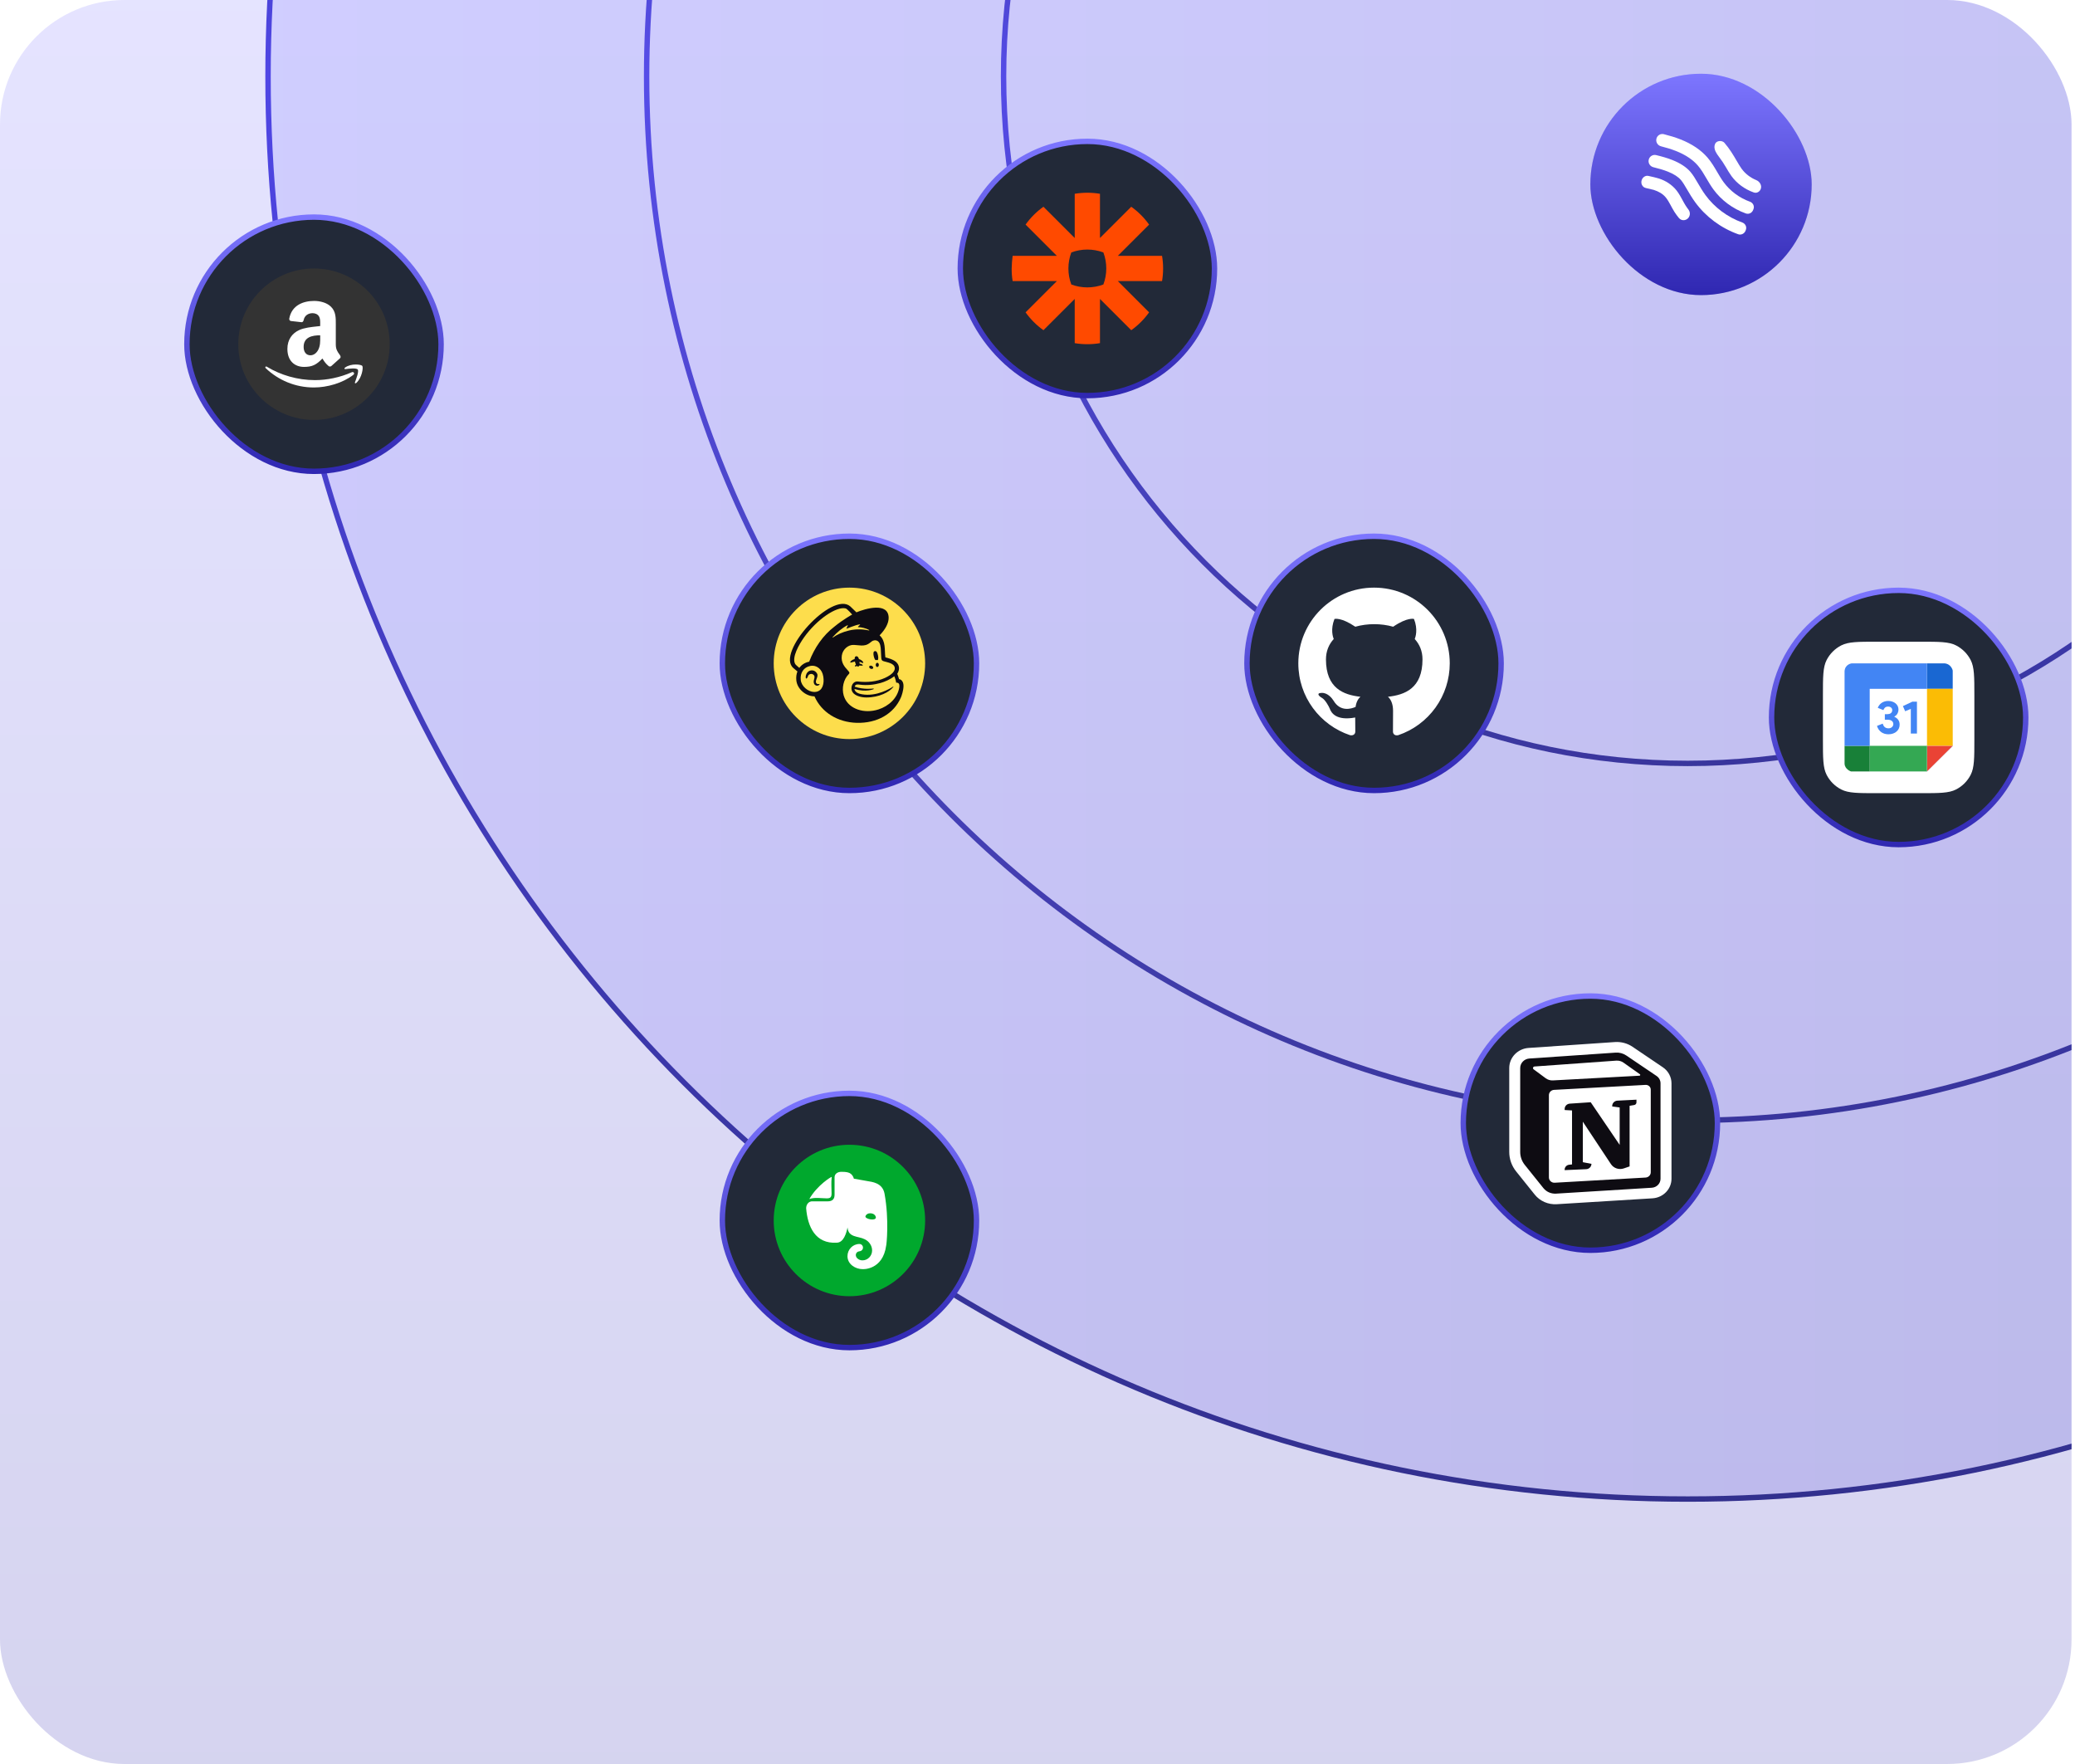 <svg width="300" height="255" viewBox="0 0 300 255" fill="none" xmlns="http://www.w3.org/2000/svg">
<g clip-path="url(#clip0_6001_175)">
<rect width="299.5" height="255" rx="18" fill="url(#paint0_linear_6001_175)" fill-opacity="0.2"/>
<path d="M145.093 11.053C145.093 -43.794 189.381 -88.253 244.008 -88.253C298.636 -88.253 342.922 -43.793 342.922 11.053C342.922 65.899 298.636 110.358 244.008 110.358C189.381 110.358 145.093 65.899 145.093 11.053Z" stroke="url(#paint1_linear_6001_175)" stroke-width="0.782"/>
<path d="M93.486 11.053C93.486 -72.295 160.878 -139.86 244.008 -139.86C327.138 -139.86 394.53 -72.295 394.53 11.053C394.53 94.4 327.138 161.966 244.008 161.966C160.878 161.966 93.486 94.4 93.486 11.053Z" stroke="url(#paint2_linear_6001_175)" stroke-width="0.782"/>
<path d="M38.751 11.053C38.751 -102.524 130.649 -194.595 244.008 -194.595C357.368 -194.594 449.265 -102.524 449.265 11.053C449.265 124.629 357.368 216.701 244.008 216.701C130.649 216.701 38.751 124.63 38.751 11.053Z" fill="url(#paint3_linear_6001_175)" fill-opacity="0.2" stroke="url(#paint4_linear_6001_175)" stroke-width="0.782"/>
<rect x="104.433" y="158.056" width="36.751" height="36.751" rx="18.375" fill="#222938"/>
<rect x="104.433" y="158.056" width="36.751" height="36.751" rx="18.375" stroke="url(#paint5_linear_6001_175)" stroke-width="0.782"/>
<circle cx="122.808" cy="176.431" r="10.947" fill="#00A82D"/>
<path d="M120.228 172.556C120.228 172.697 120.216 172.93 120.08 173.082C119.932 173.222 119.704 173.233 119.568 173.233C118.8 173.233 117.734 173.04 117.008 173.338C118.117 171.349 120.264 170.027 120.251 170.141C120.148 170.928 120.228 171.765 120.228 172.556ZM122.526 181.589C122.526 180.62 123.3 179.827 124.256 179.827C124.54 179.827 124.768 180.06 124.768 180.352C124.768 180.55 124.665 180.713 124.506 180.807C124.332 180.914 124.092 180.864 123.937 181.005C123.823 181.099 123.732 181.25 123.732 181.414C123.732 181.589 123.801 181.752 123.914 181.869C124.119 182.079 124.392 182.195 124.688 182.195C125.462 182.195 126.087 181.554 126.087 180.76C126.087 180.048 125.621 179.418 125.007 179.138C124.074 178.66 122.647 178.932 122.538 177.434C122.367 178.226 121.989 179.64 120.967 179.64C117.88 179.828 116.768 177.327 116.553 174.68C116.553 174.109 116.894 173.723 117.326 173.665C118.1 173.665 118.874 173.665 119.648 173.665C120.046 173.665 120.273 173.56 120.421 173.42C120.615 173.233 120.66 172.965 120.66 172.65C120.66 171.829 120.66 170.567 120.66 170.188C120.66 169.692 121.093 169.394 121.65 169.394C121.979 169.394 122.287 169.406 122.606 169.487C123.3 169.662 123.448 170.386 123.448 170.386C123.448 170.386 124.756 170.619 125.416 170.736C126.042 170.853 127.589 170.958 127.885 172.556C128.579 176.361 128.158 180.048 128.124 180.048C127.635 183.642 124.722 183.467 124.722 183.467C123.663 183.467 122.526 182.745 122.526 181.589ZM125.94 175.392C125.564 175.357 125.246 175.509 125.132 175.801C124.97 176.214 126.634 176.558 126.634 175.987C126.588 175.661 126.315 175.439 125.94 175.392Z" fill="white"/>
<rect x="27.022" y="31.382" width="36.751" height="36.751" rx="18.375" fill="#222938"/>
<rect x="27.022" y="31.382" width="36.751" height="36.751" rx="18.375" stroke="url(#paint6_linear_6001_175)" stroke-width="0.782"/>
<path d="M45.397 38.81C39.359 38.81 34.45 43.719 34.45 49.757C34.45 55.795 39.359 60.704 45.397 60.704C51.435 60.704 56.344 55.795 56.344 49.757C56.344 43.719 51.435 38.81 45.397 38.81Z" fill="#333333"/>
<path fill-rule="evenodd" clip-rule="evenodd" d="M49.158 51.35C49.126 51.304 49.094 51.259 49.062 51.214C48.8 50.849 48.55 50.501 48.55 49.804V47.204C48.55 47.114 48.551 47.024 48.551 46.935C48.557 45.938 48.562 45.029 47.843 44.333C47.227 43.718 46.203 43.502 45.42 43.502C43.888 43.502 42.179 44.094 41.821 46.057C41.783 46.265 41.929 46.375 42.062 46.405L43.621 46.58C43.767 46.573 43.873 46.424 43.901 46.274C44.035 45.597 44.581 45.272 45.195 45.272C45.526 45.272 45.902 45.398 46.098 45.706C46.3 46.013 46.296 46.423 46.294 46.789C46.293 46.832 46.293 46.874 46.293 46.915V47.133C46.148 47.15 45.996 47.166 45.84 47.182C44.99 47.272 44.004 47.375 43.266 47.71C42.258 48.163 41.551 49.084 41.551 50.437C41.551 52.172 42.604 53.039 43.959 53.039C45.104 53.039 45.73 52.759 46.612 51.826C46.656 51.892 46.696 51.953 46.733 52.011C46.944 52.336 47.081 52.547 47.535 52.939C47.655 53.005 47.813 53.002 47.919 52.903C48.24 52.606 48.824 52.081 49.153 51.795C49.284 51.683 49.261 51.502 49.158 51.35ZM45.992 50.601C45.736 51.072 45.329 51.359 44.877 51.359C44.261 51.359 43.899 50.871 43.899 50.149C43.899 48.728 45.129 48.47 46.293 48.47C46.293 48.555 46.293 48.64 46.294 48.726C46.3 49.37 46.306 50.026 45.992 50.601Z" fill="white"/>
<path d="M51.082 54.187C49.541 55.379 47.307 56.012 45.383 56.012C42.688 56.012 40.259 54.968 38.422 53.23C38.278 53.093 38.407 52.906 38.58 53.012C40.562 54.221 43.014 54.949 45.545 54.949C47.253 54.949 49.131 54.578 50.858 53.81C51.118 53.694 51.337 53.99 51.082 54.187Z" fill="white"/>
<path d="M49.924 53.358C50.42 53.295 51.526 53.156 51.723 53.42C51.92 53.684 51.506 54.769 51.319 55.258L51.318 55.262C51.262 55.409 51.383 55.468 51.51 55.356C52.337 54.632 52.55 53.114 52.381 52.894C52.213 52.677 50.767 52.489 49.885 53.138C49.75 53.239 49.773 53.376 49.924 53.358Z" fill="white"/>
<rect x="256.128" y="85.336" width="36.751" height="36.751" rx="18.375" fill="#222938"/>
<rect x="256.128" y="85.336" width="36.751" height="36.751" rx="18.375" stroke="url(#paint7_linear_6001_175)" stroke-width="0.782"/>
<path d="M263.556 100.549C263.556 97.824 263.556 96.462 264.086 95.421C264.553 94.506 265.297 93.761 266.213 93.295C267.253 92.765 268.616 92.765 271.341 92.765H277.666C280.391 92.765 281.753 92.765 282.794 93.295C283.709 93.761 284.453 94.506 284.92 95.421C285.45 96.462 285.45 97.824 285.45 100.549V106.874C285.45 109.599 285.45 110.961 284.92 112.002C284.453 112.918 283.709 113.662 282.794 114.128C281.753 114.659 280.391 114.659 277.666 114.659H271.341C268.616 114.659 267.253 114.659 266.213 114.128C265.297 113.662 264.553 112.918 264.086 112.002C263.556 110.961 263.556 109.599 263.556 106.874V100.549Z" fill="white"/>
<path d="M281.143 95.893H278.601V99.576H282.321V96.931C282.322 96.931 282.137 95.993 281.143 95.893Z" fill="#1967D2"/>
<path d="M278.602 111.514V111.523V111.531L282.322 107.847H282.289L278.602 111.514Z" fill="#1967D2"/>
<path d="M282.322 107.847V107.814L282.289 107.847H282.322Z" fill="#FBBC05"/>
<path d="M282.322 99.576H278.602V107.814H282.322V99.576Z" fill="#FBBC05"/>
<path d="M282.289 107.847H278.602V111.514L282.289 107.847Z" fill="#EA4335"/>
<path d="M278.602 107.847H282.289L282.322 107.814H278.602V107.847Z" fill="#EA4335"/>
<path d="M278.593 111.523H278.602V111.514L278.593 111.523Z" fill="#34A853"/>
<path d="M270.32 107.814V111.523H278.593L278.602 107.814H270.32Z" fill="#34A853"/>
<path d="M278.602 107.847V107.814L278.593 111.523L278.602 111.514V107.847Z" fill="#34A853"/>
<path d="M266.684 107.814V110.393C266.717 111.23 267.622 111.523 267.622 111.523H270.32V107.814H266.684Z" fill="#188038"/>
<path d="M270.32 99.576H278.602V95.892H267.727C267.727 95.892 266.75 95.993 266.684 97.031V107.814H270.32V99.576Z" fill="#4285F4"/>
<path d="M273.03 106.147C272.84 106.147 272.657 106.122 272.481 106.073C272.31 106.023 272.152 105.949 272.008 105.851C271.863 105.747 271.735 105.619 271.622 105.467C271.514 105.314 271.43 105.137 271.372 104.935L272.204 104.605C272.263 104.83 272.362 105 272.502 105.117C272.642 105.229 272.818 105.285 273.03 105.285C273.124 105.285 273.215 105.272 273.3 105.245C273.386 105.213 273.46 105.171 273.524 105.117C273.587 105.063 273.636 105 273.672 104.928C273.713 104.852 273.733 104.767 273.733 104.673C273.733 104.475 273.659 104.32 273.51 104.208C273.366 104.096 273.165 104.04 272.908 104.04H272.508V103.239H272.874C272.964 103.239 273.052 103.228 273.138 103.205C273.224 103.183 273.298 103.149 273.361 103.104C273.429 103.055 273.481 102.994 273.517 102.923C273.557 102.846 273.578 102.759 273.578 102.66C273.578 102.508 273.524 102.384 273.415 102.29C273.307 102.191 273.16 102.142 272.975 102.142C272.777 102.142 272.624 102.196 272.515 102.303C272.411 102.407 272.339 102.523 272.299 102.653L271.487 102.324C271.527 102.211 271.588 102.097 271.669 101.98C271.751 101.859 271.852 101.751 271.974 101.657C272.1 101.558 272.247 101.48 272.414 101.422C272.581 101.359 272.772 101.327 272.989 101.327C273.21 101.327 273.411 101.359 273.591 101.422C273.776 101.484 273.934 101.572 274.065 101.684C274.196 101.792 274.297 101.922 274.37 102.075C274.442 102.223 274.478 102.384 274.478 102.559C274.478 102.694 274.46 102.815 274.424 102.923C274.392 103.03 274.349 103.127 274.295 103.212C274.241 103.297 274.178 103.371 274.106 103.434C274.038 103.492 273.968 103.54 273.896 103.575V103.629C274.112 103.715 274.291 103.851 274.43 104.04C274.575 104.228 274.647 104.466 274.647 104.753C274.647 104.955 274.609 105.142 274.532 105.312C274.455 105.478 274.345 105.624 274.2 105.75C274.06 105.875 273.891 105.972 273.693 106.039C273.494 106.111 273.273 106.147 273.03 106.147Z" fill="#4285F4"/>
<path d="M276.263 106.039V102.472L275.444 102.815L275.119 102.068L276.48 101.435H277.15V106.039H276.263Z" fill="#4285F4"/>
<rect x="138.838" y="20.434" width="36.751" height="36.751" rx="18.375" fill="#222938"/>
<rect x="138.838" y="20.434" width="36.751" height="36.751" rx="18.375" stroke="url(#paint8_linear_6001_175)" stroke-width="0.782"/>
<path d="M159.524 41.126C158.039 41.685 156.374 41.686 154.889 41.126C154.329 39.642 154.329 37.978 154.888 36.494C156.373 35.934 158.039 35.934 159.524 36.494C160.084 37.977 160.084 39.642 159.524 41.126ZM168.008 36.985H161.614L166.135 32.467C165.426 31.471 164.55 30.596 163.553 29.887L159.032 34.405V28.015C157.825 27.812 156.588 27.812 155.381 28.015V34.405L150.859 29.887C149.863 30.595 148.987 31.471 148.277 32.467L152.799 36.985H146.405C146.247 38.227 146.196 39.395 146.405 40.634H152.799L148.277 45.153C148.989 46.15 149.861 47.022 150.859 47.733L155.381 43.214V49.605C156.588 49.807 157.825 49.807 159.032 49.605V43.214L163.554 47.733C164.551 47.023 165.425 46.149 166.135 45.153L161.614 40.634H168.008C168.211 39.429 168.211 38.19 168.008 36.985Z" fill="#FF4A00"/>
<rect x="211.557" y="143.981" width="36.751" height="36.751" rx="18.375" fill="#222938"/>
<rect x="211.557" y="143.981" width="36.751" height="36.751" rx="18.375" stroke="url(#paint9_linear_6001_175)" stroke-width="0.782"/>
<g clip-path="url(#clip1_6001_175)">
<path fill-rule="evenodd" clip-rule="evenodd" d="M221.891 172.692L219.202 169.341C218.555 168.535 218.204 167.544 218.204 166.524V154.392C218.204 152.864 219.426 151.596 221.003 151.488L233.476 150.637C234.383 150.575 235.283 150.816 236.028 151.319L240.41 154.282C241.194 154.812 241.662 155.679 241.662 156.604V170.397C241.662 171.892 240.459 173.131 238.915 173.226L225.072 174.078C223.839 174.154 222.648 173.634 221.891 172.692Z" fill="white"/>
<path d="M226.217 160.463V160.304C226.217 159.902 226.54 159.568 226.955 159.54L229.982 159.338L234.169 165.502V160.092L233.091 159.948V159.873C233.091 159.465 233.421 159.129 233.842 159.108L236.596 158.967V159.363C236.596 159.549 236.458 159.708 236.268 159.74L235.605 159.852V168.615L234.773 168.901C234.078 169.14 233.305 168.884 232.907 168.283L228.843 162.151V168.004L230.094 168.243L230.076 168.36C230.022 168.723 229.708 168.998 229.328 169.015L226.217 169.153C226.176 168.762 226.469 168.413 226.873 168.37L227.282 168.327V160.523L226.217 160.463Z" fill="#0E0C12"/>
<path fill-rule="evenodd" clip-rule="evenodd" d="M233.588 152.165L221.115 153.017C220.368 153.068 219.789 153.668 219.789 154.392V166.524C219.789 167.204 220.023 167.865 220.455 168.402L223.144 171.752C223.579 172.294 224.263 172.592 224.971 172.549L238.814 171.697C239.524 171.653 240.076 171.084 240.076 170.397V156.605C240.076 156.179 239.862 155.781 239.501 155.537L235.119 152.574C234.672 152.273 234.132 152.128 233.588 152.165ZM221.734 154.581C221.56 154.453 221.643 154.185 221.861 154.17L233.672 153.323C234.048 153.296 234.422 153.399 234.727 153.615L237.097 155.294C237.187 155.358 237.144 155.495 237.033 155.501L224.525 156.182C224.146 156.202 223.773 156.091 223.472 155.868L221.734 154.581ZM223.938 158.314C223.938 157.908 224.266 157.572 224.686 157.549L237.911 156.829C238.32 156.807 238.664 157.121 238.664 157.517V169.46C238.664 169.866 238.337 170.201 237.918 170.225L224.777 170.973C224.322 170.999 223.938 170.649 223.938 170.208V158.314Z" fill="#0E0C12"/>
</g>
<rect x="104.433" y="77.517" width="36.751" height="36.751" rx="18.375" fill="#222938"/>
<rect x="104.433" y="77.517" width="36.751" height="36.751" rx="18.375" stroke="url(#paint10_linear_6001_175)" stroke-width="0.782"/>
<path d="M122.808 84.946C116.77 84.946 111.861 89.855 111.861 95.893C111.861 101.931 116.77 106.84 122.808 106.84C128.846 106.84 133.755 101.931 133.755 95.893C133.755 89.855 128.846 84.946 122.808 84.946Z" fill="#FDDD4C"/>
<path d="M118.014 98.747C117.775 98.384 118.377 97.836 118.132 97.375C117.991 97.11 117.76 96.944 117.483 96.909C117.217 96.876 116.943 96.974 116.768 97.164C116.493 97.464 116.45 97.872 116.503 98.017C116.523 98.07 116.553 98.084 116.575 98.087C116.725 98.107 116.81 97.722 116.862 97.641C117.005 97.42 117.331 97.353 117.555 97.499C117.982 97.774 117.612 98.22 117.644 98.596C117.675 98.962 117.903 99.11 118.108 99.125C118.308 99.133 118.447 99.022 118.482 98.941C118.567 98.748 118.211 99.045 118.014 98.747Z" fill="#0E0C12"/>
<path d="M126.919 95.42C126.808 95.405 126.685 95.405 126.558 95.42C126.462 95.298 126.375 95.101 126.327 94.871C126.24 94.462 126.249 94.165 126.491 94.126C126.733 94.088 126.85 94.336 126.937 94.745C126.995 95.02 126.984 95.273 126.919 95.42Z" fill="#0E0C12"/>
<path d="M124.266 95.664C124.276 95.756 124.279 95.85 124.277 95.937C124.511 95.95 124.677 96.062 124.721 96.132C124.744 96.169 124.735 96.192 124.727 96.204C124.703 96.241 124.651 96.235 124.542 96.223C124.447 96.213 124.345 96.203 124.238 96.208C124.18 96.386 124.008 96.402 123.888 96.271C123.803 96.297 123.638 96.402 123.588 96.287C123.588 96.23 123.648 96.147 123.756 96.074C123.682 95.934 123.632 95.783 123.603 95.627C123.45 95.655 123.312 95.698 123.204 95.731C123.154 95.747 122.953 95.838 122.93 95.736C122.914 95.665 123.024 95.549 123.14 95.465C123.269 95.373 123.413 95.307 123.563 95.269C123.559 95.047 123.616 94.892 123.777 94.867C123.977 94.835 124.101 94.989 124.187 95.274C124.429 95.341 124.67 95.508 124.777 95.68C124.818 95.747 124.826 95.799 124.8 95.826C124.733 95.895 124.361 95.694 124.266 95.664Z" fill="#0E0C12"/>
<path d="M125.856 96.662C126.009 96.736 126.178 96.707 126.233 96.596C126.288 96.486 126.208 96.336 126.055 96.262C125.902 96.188 125.733 96.217 125.678 96.327C125.623 96.438 125.703 96.587 125.856 96.662Z" fill="#0E0C12"/>
<path d="M126.611 96.113C126.614 95.944 126.717 95.809 126.842 95.812C126.966 95.814 127.065 95.952 127.062 96.121C127.059 96.29 126.956 96.424 126.831 96.422C126.707 96.42 126.608 96.282 126.611 96.113Z" fill="#0E0C12"/>
<path fill-rule="evenodd" clip-rule="evenodd" d="M129.985 98.182C129.984 98.179 129.988 98.191 129.985 98.182C130.235 98.182 130.628 98.466 130.628 99.151C130.628 99.832 130.341 100.604 130.273 100.776C129.241 103.217 126.778 104.576 123.844 104.49C121.109 104.41 118.776 102.985 117.755 100.662C117.138 100.663 116.501 100.395 116.018 99.972C115.508 99.526 115.193 98.949 115.132 98.347C115.084 97.879 115.142 97.443 115.291 97.063L114.718 96.583C112.094 94.396 120.301 85.392 122.925 87.652C122.938 87.663 123.818 88.515 123.82 88.517C125.086 87.987 128.476 86.977 128.48 89.328C128.482 90.109 127.978 91.019 127.17 91.845C128.103 92.699 127.857 93.913 128.006 95.026L128.33 95.115C128.948 95.286 129.387 95.514 129.603 95.737C129.818 95.96 129.924 96.176 129.963 96.428C129.999 96.632 129.994 96.993 129.722 97.396C129.82 97.656 129.909 97.915 129.985 98.182ZM117.709 100.029C117.8 100.031 117.891 100.025 117.981 100.01C118.939 99.849 119.19 98.821 119.033 97.811C118.854 96.671 118.073 96.27 117.543 96.241C117.395 96.233 117.258 96.246 117.146 96.269C116.199 96.457 115.665 97.252 115.77 98.284C115.865 99.218 116.822 100.006 117.709 100.029ZM115.566 96.549C115.883 96.094 116.402 95.764 116.991 95.651C117.741 93.665 118.993 91.834 120.65 90.575C121.879 89.562 123.206 88.836 123.206 88.836C123.206 88.836 122.492 88.019 122.276 87.958C120.949 87.605 118.083 89.555 116.253 92.133C115.513 93.176 114.453 95.023 114.96 95.973C115.022 96.09 115.376 96.393 115.566 96.549ZM126.323 99.573C126.326 99.594 126.312 99.616 126.293 99.624C126.293 99.624 125.227 100.114 123.533 99.597C123.594 100.104 124.21 100.297 124.64 100.366C126.739 100.723 128.7 99.538 129.142 99.24C129.218 99.189 129.141 99.32 129.127 99.34C128.587 100.028 127.133 100.825 125.243 100.825C124.418 100.824 123.594 100.538 123.291 100.097C122.822 99.413 123.268 98.415 124.05 98.519C125.373 98.667 126.729 98.556 127.953 97.995C129.021 97.506 129.424 96.968 129.363 96.532C129.269 95.856 128.268 95.751 127.762 95.586C127.541 95.514 127.432 95.457 127.408 95.048C127.397 94.869 127.366 94.246 127.354 93.989C127.334 93.537 127.279 92.921 126.891 92.666C126.79 92.6 126.678 92.568 126.56 92.561C126.466 92.557 126.41 92.57 126.38 92.577C126.373 92.578 126.367 92.58 126.363 92.58C126.154 92.615 126.026 92.721 125.874 92.846C125.866 92.853 125.857 92.861 125.848 92.868C125.365 93.266 124.956 93.331 124.502 93.311C124.361 93.305 124.215 93.291 124.061 93.276C123.92 93.263 123.772 93.248 123.614 93.239L123.421 93.228C122.661 93.19 121.845 93.838 121.709 94.758C121.558 95.786 122.132 96.416 122.506 96.825C122.598 96.926 122.678 97.014 122.732 97.091C122.767 97.137 122.807 97.203 122.807 97.265C122.807 97.339 122.758 97.398 122.71 97.448C121.934 98.236 121.686 99.487 121.978 100.53C122.015 100.66 122.061 100.784 122.116 100.904C122.802 102.486 124.93 103.223 127.009 102.553C128.466 102.083 129.753 100.948 130.015 99.382C130.078 98.974 129.986 98.816 129.861 98.74C129.729 98.66 129.571 98.688 129.571 98.688C129.571 98.688 129.499 98.2 129.294 97.757C128.688 98.229 127.908 98.561 127.314 98.729C126.363 98.999 125.335 99.103 124.352 98.977C123.953 98.925 123.685 98.89 123.57 99.259C124.881 99.733 126.27 99.53 126.27 99.53C126.297 99.527 126.321 99.546 126.323 99.573ZM122.539 90.373C121.822 90.735 121.021 91.38 120.371 92.122C120.348 92.148 120.382 92.185 120.41 92.165C120.972 91.761 121.742 91.386 122.751 91.143C123.882 90.871 124.97 90.985 125.634 91.136C125.668 91.143 125.689 91.087 125.659 91.07C125.22 90.827 124.546 90.662 124.068 90.658C124.044 90.658 124.031 90.631 124.045 90.612C124.128 90.503 124.241 90.394 124.344 90.316C124.367 90.298 124.353 90.261 124.324 90.263C123.729 90.299 122.371 90.918 122.375 90.896C122.41 90.731 122.52 90.513 122.577 90.411C122.59 90.387 122.564 90.36 122.539 90.373Z" fill="#0E0C12"/>
<rect x="180.281" y="77.517" width="36.751" height="36.751" rx="18.375" fill="#222938"/>
<rect x="180.281" y="77.517" width="36.751" height="36.751" rx="18.375" stroke="url(#paint11_linear_6001_175)" stroke-width="0.782"/>
<path d="M198.656 84.946C192.608 84.946 187.709 89.844 187.709 95.893C187.709 100.737 190.843 104.828 195.194 106.279C195.741 106.374 195.947 106.046 195.947 105.759C195.947 105.499 195.933 104.637 195.933 103.72C193.183 104.226 192.471 103.049 192.252 102.433C192.129 102.119 191.595 101.147 191.13 100.887C190.747 100.682 190.199 100.176 191.116 100.162C191.978 100.148 192.594 100.956 192.799 101.284C193.785 102.94 195.358 102.475 195.988 102.187C196.083 101.476 196.371 100.997 196.686 100.723C194.25 100.449 191.705 99.505 191.705 95.318C191.705 94.127 192.129 93.142 192.827 92.376C192.717 92.102 192.334 90.98 192.936 89.475C192.936 89.475 193.853 89.188 195.947 90.597C196.822 90.351 197.753 90.228 198.683 90.228C199.614 90.228 200.544 90.351 201.42 90.597C203.514 89.174 204.431 89.475 204.431 89.475C205.033 90.98 204.65 92.102 204.54 92.376C205.238 93.142 205.662 94.114 205.662 95.318C205.662 99.519 203.103 100.449 200.668 100.723C201.064 101.065 201.406 101.722 201.406 102.748C201.406 104.212 201.393 105.389 201.393 105.759C201.393 106.046 201.598 106.388 202.145 106.279C204.319 105.545 206.207 104.148 207.545 102.285C208.883 100.422 209.602 98.186 209.603 95.893C209.603 89.844 204.704 84.946 198.656 84.946Z" fill="white"/>
<g filter="url(#filter0_d_6001_175)">
<rect x="229.93" y="10.66" width="32" height="32" rx="16" fill="url(#paint12_linear_6001_175)"/>
<rect x="230.03" y="10.76" width="31.8" height="31.8" rx="15.9" stroke="url(#paint13_linear_6001_175)" stroke-opacity="0.2" stroke-width="0.2"/>
<path d="M250.336 25.456C250.054 25.069 249.79 24.619 249.511 24.142C249.218 23.641 248.906 23.165 248.528 22.67C248.173 22.206 247.8 21.652 247.883 21.074C247.895 20.988 247.922 20.899 247.958 20.811C248.163 20.312 248.969 20.244 249.321 20.652C250.085 21.54 250.615 22.442 251.081 23.24C251.337 23.678 251.579 24.09 251.808 24.404C252.331 25.122 253.08 25.694 253.915 26.034C254.424 26.241 254.755 26.799 254.566 27.314C254.416 27.724 253.983 27.966 253.57 27.823C253.547 27.815 253.525 27.807 253.502 27.799C252.246 27.349 251.111 26.519 250.336 25.456Z" fill="white"/>
<path d="M237.356 26.028C237.496 25.623 237.894 25.338 238.313 25.427C239.088 25.592 239.342 25.672 239.478 25.705C240.492 25.954 241.412 26.47 242.13 27.225C242.921 28.055 243.276 29.151 243.943 30.067C243.999 30.144 244.056 30.22 244.114 30.296C244.315 30.561 244.377 30.909 244.262 31.221C244.022 31.876 243.171 32.053 242.732 31.512C242.505 31.234 242.291 30.946 242.097 30.647C241.656 29.962 241.353 29.193 240.842 28.552C240.398 27.998 239.76 27.663 239.091 27.448C238.954 27.404 238.48 27.293 237.962 27.182C237.447 27.071 237.183 26.526 237.356 26.028Z" fill="white"/>
<path d="M247.714 27.371C247.339 26.855 247.022 26.314 246.714 25.79C246.338 25.146 245.948 24.481 245.48 23.937C244.736 23.075 243.67 22.364 242.31 21.827C241.618 21.552 240.889 21.337 240.151 21.149C239.627 21.016 239.324 20.462 239.511 19.954C239.667 19.53 240.114 19.286 240.553 19.397C241.37 19.602 242.187 19.843 242.986 20.159C244.621 20.806 245.925 21.685 246.862 22.771C247.437 23.438 247.869 24.175 248.286 24.889C248.571 25.374 248.864 25.876 249.188 26.319C250.122 27.601 251.477 28.609 253.002 29.156C253.429 29.309 253.68 29.773 253.524 30.199L253.473 30.336C253.315 30.767 252.853 31.012 252.42 30.858C252.408 30.854 252.395 30.849 252.382 30.845C250.518 30.176 248.86 28.942 247.714 27.371Z" fill="white"/>
<path d="M243.021 26.016C242.62 25.551 241.977 25.141 241.109 24.798C240.48 24.549 239.785 24.354 239.047 24.174C238.519 24.046 238.214 23.491 238.401 22.981C238.556 22.558 239.001 22.314 239.439 22.42C240.26 22.617 241.044 22.837 241.784 23.13C242.928 23.583 243.809 24.161 244.403 24.849C244.788 25.296 245.128 25.878 245.49 26.495C245.799 27.023 246.149 27.62 246.566 28.193C247.875 29.99 249.769 31.4 251.899 32.164C252.33 32.318 252.574 32.789 252.416 33.218L252.375 33.332C252.213 33.772 251.738 34.017 251.297 33.859C251.291 33.857 251.285 33.855 251.28 33.852C248.812 32.967 246.615 31.331 245.094 29.244C244.623 28.599 244.249 27.959 243.918 27.395C243.599 26.852 243.299 26.338 243.021 26.016Z" fill="white"/>
</g>
</g>
<defs>
<filter id="filter0_d_6001_175" x="220.53" y="1.26" width="50.8" height="50.8" filterUnits="userSpaceOnUse" color-interpolation-filters="sRGB">
<feFlood flood-opacity="0" result="BackgroundImageFix"/>
<feColorMatrix in="SourceAlpha" type="matrix" values="0 0 0 0 0 0 0 0 0 0 0 0 0 0 0 0 0 0 127 0" result="hardAlpha"/>
<feOffset/>
<feGaussianBlur stdDeviation="4.7"/>
<feComposite in2="hardAlpha" operator="out"/>
<feColorMatrix type="matrix" values="0 0 0 0 0 0 0 0 0 0 0 0 0 0 0 0 0 0 0.1 0"/>
<feBlend mode="normal" in2="BackgroundImageFix" result="effect1_dropShadow_6001_175"/>
<feBlend mode="normal" in="SourceGraphic" in2="effect1_dropShadow_6001_175" result="shape"/>
</filter>
<linearGradient id="paint0_linear_6001_175" x1="149.75" y1="0" x2="149.75" y2="255" gradientUnits="userSpaceOnUse">
<stop stop-color="#7D76FF"/>
<stop offset="1" stop-color="#2F27B1"/>
</linearGradient>
<linearGradient id="paint1_linear_6001_175" x1="244.008" y1="110.749" x2="244.008" y2="-88.644" gradientUnits="userSpaceOnUse">
<stop stop-color="#32308E"/>
<stop offset="0.5" stop-color="#4F46E5"/>
<stop offset="1" stop-color="#0E1A22"/>
</linearGradient>
<linearGradient id="paint2_linear_6001_175" x1="244.008" y1="162.356" x2="244.008" y2="-140.251" gradientUnits="userSpaceOnUse">
<stop stop-color="#32308E"/>
<stop offset="0.5" stop-color="#4F46E5"/>
<stop offset="1" stop-color="#0E1A22"/>
</linearGradient>
<linearGradient id="paint3_linear_6001_175" x1="38.36" y1="11.053" x2="449.656" y2="11.053" gradientUnits="userSpaceOnUse">
<stop stop-color="#7D76FF"/>
<stop offset="1" stop-color="#2F27B1"/>
</linearGradient>
<linearGradient id="paint4_linear_6001_175" x1="244.008" y1="217.092" x2="244.008" y2="-194.986" gradientUnits="userSpaceOnUse">
<stop stop-color="#32308E"/>
<stop offset="0.5" stop-color="#4F46E5"/>
<stop offset="1" stop-color="#0E1A22"/>
</linearGradient>
<linearGradient id="paint5_linear_6001_175" x1="122.808" y1="157.665" x2="122.808" y2="195.198" gradientUnits="userSpaceOnUse">
<stop stop-color="#7D76FF"/>
<stop offset="1" stop-color="#2F27B1"/>
</linearGradient>
<linearGradient id="paint6_linear_6001_175" x1="45.397" y1="30.991" x2="45.397" y2="68.523" gradientUnits="userSpaceOnUse">
<stop stop-color="#7D76FF"/>
<stop offset="1" stop-color="#2F27B1"/>
</linearGradient>
<linearGradient id="paint7_linear_6001_175" x1="274.503" y1="84.945" x2="274.503" y2="122.478" gradientUnits="userSpaceOnUse">
<stop stop-color="#7D76FF"/>
<stop offset="1" stop-color="#2F27B1"/>
</linearGradient>
<linearGradient id="paint8_linear_6001_175" x1="157.214" y1="20.044" x2="157.214" y2="57.576" gradientUnits="userSpaceOnUse">
<stop stop-color="#7D76FF"/>
<stop offset="1" stop-color="#2F27B1"/>
</linearGradient>
<linearGradient id="paint9_linear_6001_175" x1="229.933" y1="143.59" x2="229.933" y2="181.123" gradientUnits="userSpaceOnUse">
<stop stop-color="#7D76FF"/>
<stop offset="1" stop-color="#2F27B1"/>
</linearGradient>
<linearGradient id="paint10_linear_6001_175" x1="122.808" y1="77.126" x2="122.808" y2="114.659" gradientUnits="userSpaceOnUse">
<stop stop-color="#7D76FF"/>
<stop offset="1" stop-color="#2F27B1"/>
</linearGradient>
<linearGradient id="paint11_linear_6001_175" x1="198.656" y1="77.126" x2="198.656" y2="114.659" gradientUnits="userSpaceOnUse">
<stop stop-color="#7D76FF"/>
<stop offset="1" stop-color="#2F27B1"/>
</linearGradient>
<linearGradient id="paint12_linear_6001_175" x1="245.93" y1="10.66" x2="245.93" y2="42.66" gradientUnits="userSpaceOnUse">
<stop stop-color="#7D76FF"/>
<stop offset="1" stop-color="#2F27B1"/>
</linearGradient>
<linearGradient id="paint13_linear_6001_175" x1="245.93" y1="10.66" x2="245.93" y2="42.66" gradientUnits="userSpaceOnUse">
<stop stop-color="#7D76FF"/>
<stop offset="1" stop-color="#2F27B1"/>
</linearGradient>
<clipPath id="clip0_6001_175">
<rect width="299.5" height="255" rx="18" fill="white"/>
</clipPath>
<clipPath id="clip1_6001_175">
<rect width="25.022" height="25.022" fill="white" transform="translate(217.422 149.845)"/>
</clipPath>
</defs>
</svg>
